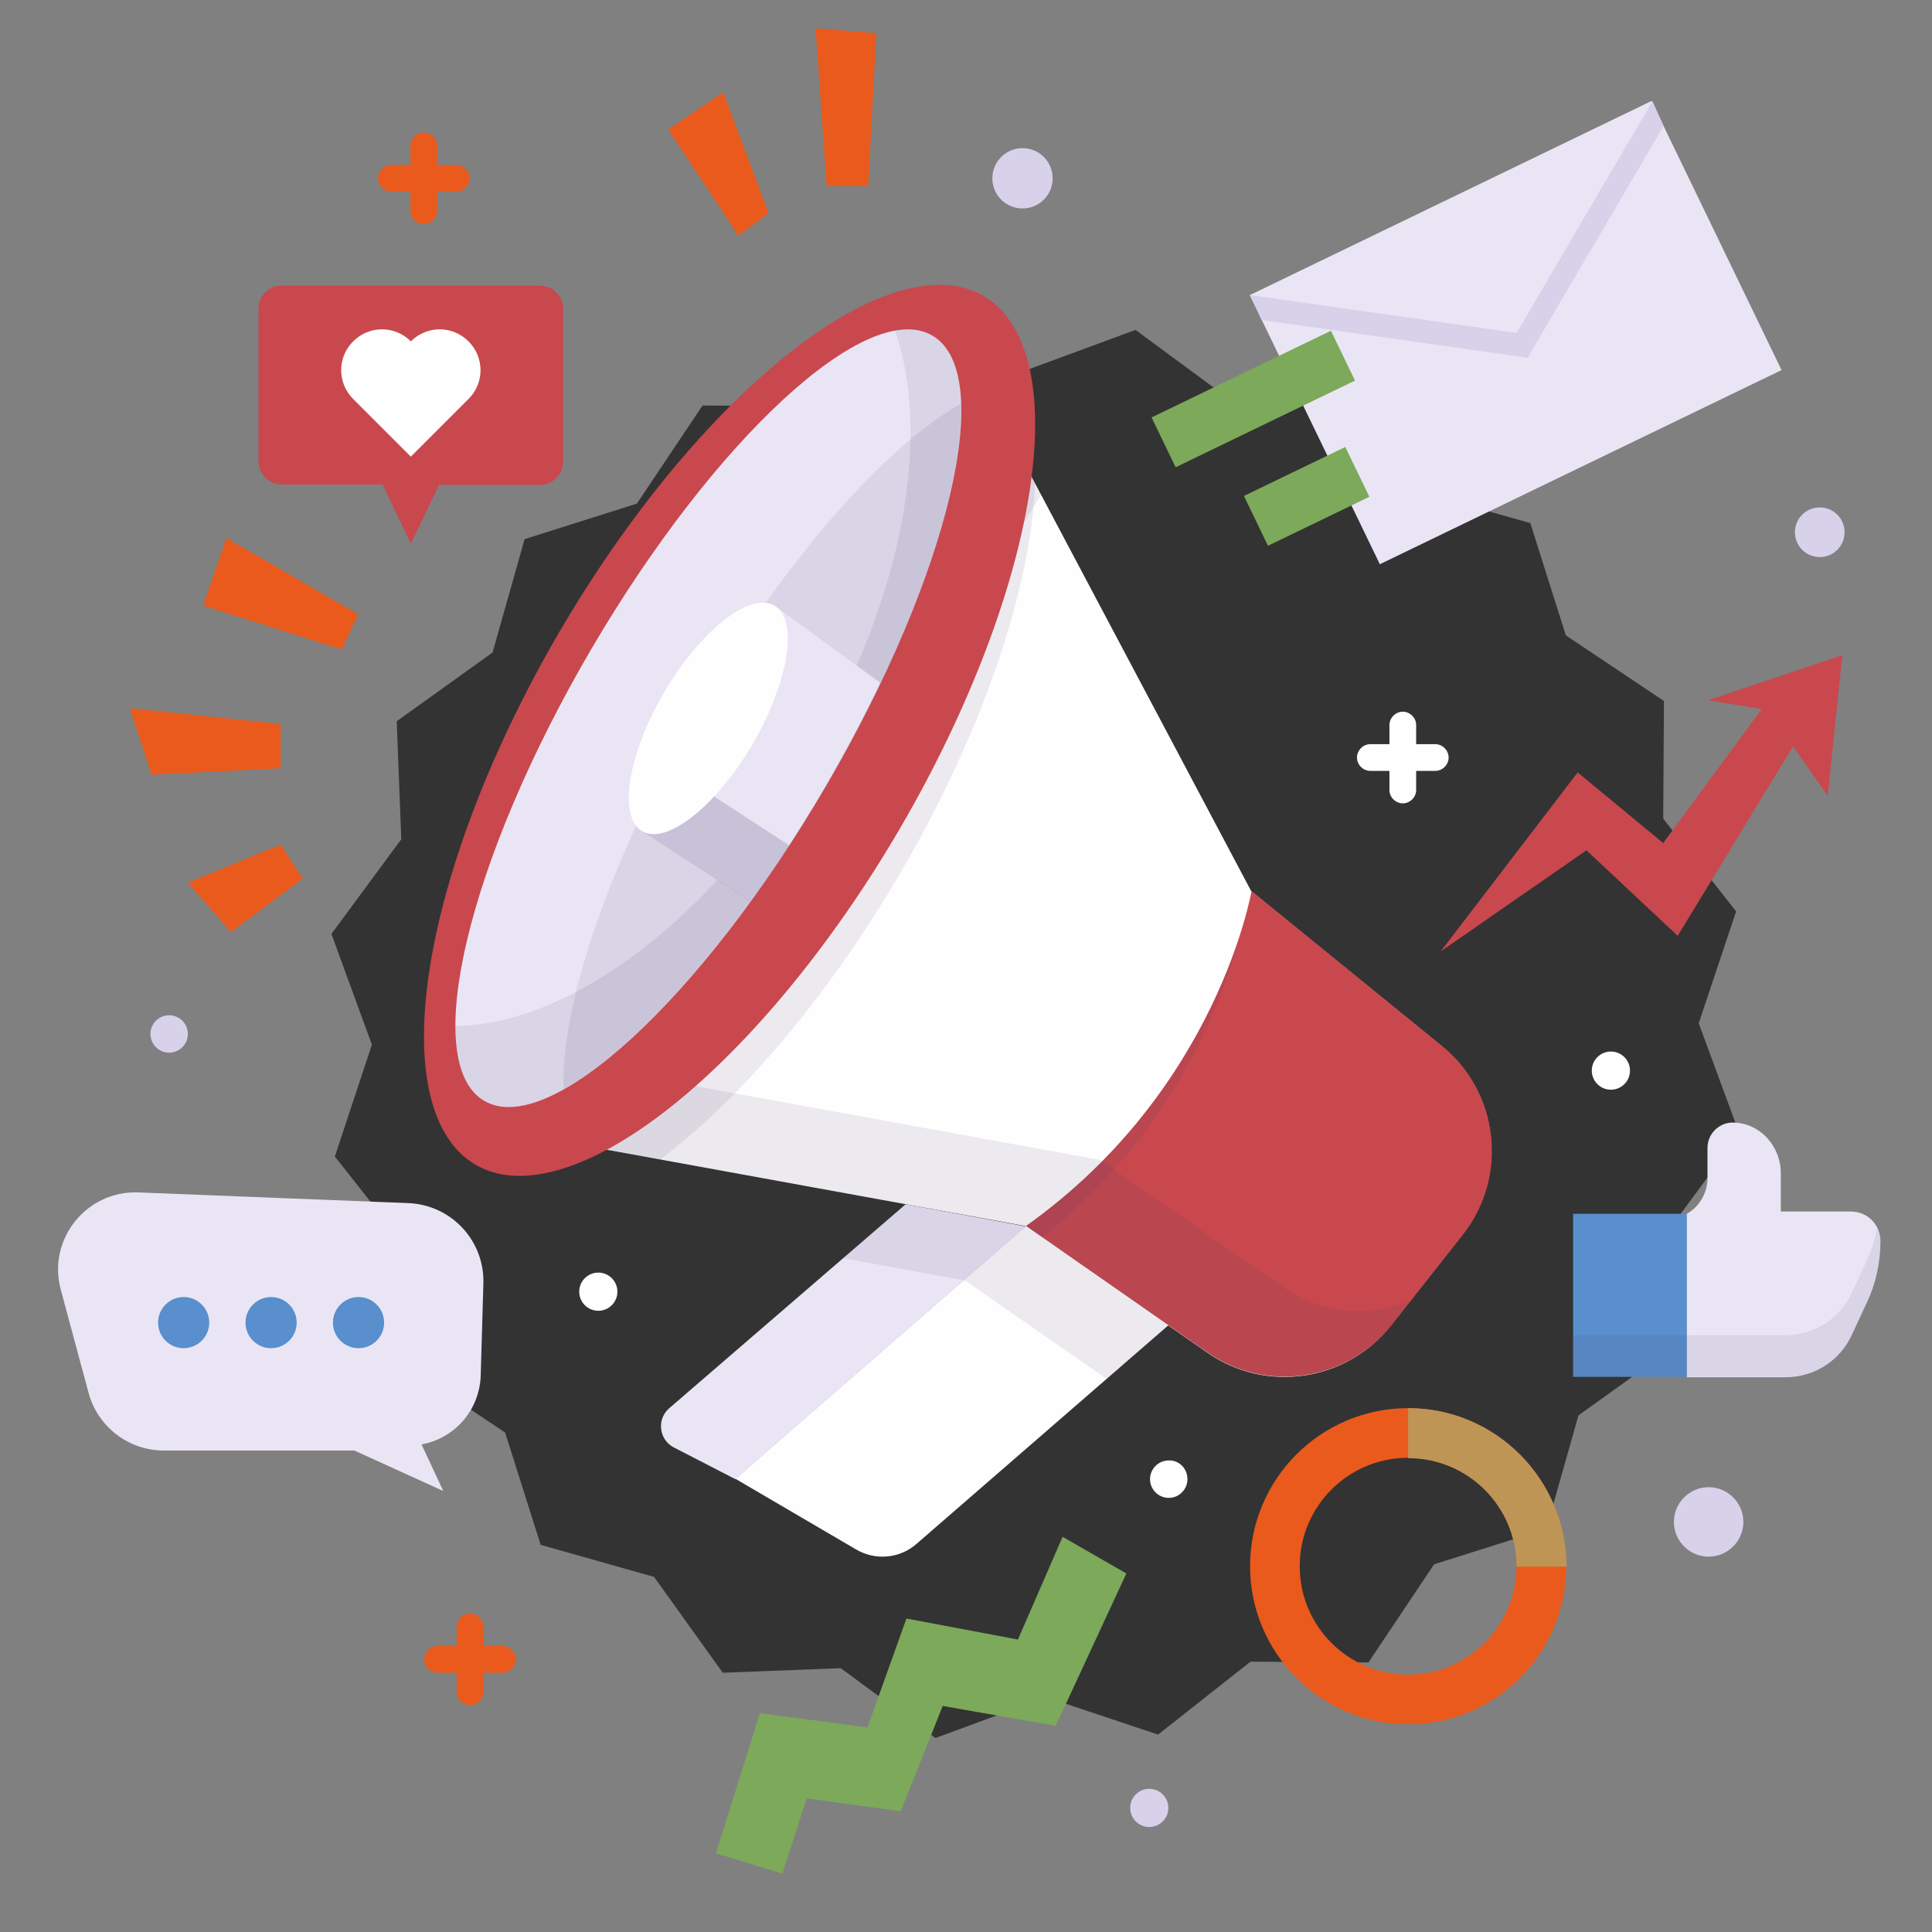 <?xml version="1.0" encoding="utf-8"?>
<!-- Generator: Adobe Illustrator 28.2.0, SVG Export Plug-In . SVG Version: 6.00 Build 0)  -->
<svg version="1.1" id="Слой_1" xmlns="http://www.w3.org/2000/svg" xmlns:xlink="http://www.w3.org/1999/xlink" x="0px" y="0px"
	 viewBox="0 0 506 506" style="enable-background:new 0 0 506 506;" xml:space="preserve">
<rect x="0" y="0" width="506" height="506" fill="#808080" stroke="none"/>
<style type="text/css">
	.st0{fill:#333333;}
	.st1{fill:#FFFEFE;}
	.st2{fill:#C8484E;}
	.st3{opacity:0.1;fill:#3D3966;}
	.st4{fill:#EAE5F4;}
	.st5{opacity:0.2;fill:#3D3966;}
	.st6{fill:#7CA95A;}
	.st7{fill:#D7D1EA;}
	.st8{fill:#588FCC;}
	.st9{fill:#EA5A1C;}
	.st10{fill:#BF9556;}
</style>
<g>
	<polygon class="st0" points="437.3,321.8 438.5,352.7 413.4,370.7 405,400.4 375.6,409.7 358.4,435.4 327.5,435.2 303.3,454.3 
		274,444.5 245,455.2 220.2,436.9 189.3,438.1 171.3,413 141.6,404.6 132.3,375.2 106.6,358 106.8,327.1 87.7,302.9 97.4,273.6 
		86.8,244.6 105.1,219.8 103.9,188.9 129,170.9 137.4,141.2 166.8,131.9 184,106.2 214.8,106.4 239.1,87.3 268.4,97.1 297.4,86.4 
		322.2,104.7 353.1,103.5 371,128.6 400.8,137 410.1,166.4 435.8,183.6 435.6,214.4 454.7,238.7 444.9,268 455.6,297 	"/>
	<path class="st1" d="M268.7,122.1l59,111.3l49.8,40.5c15.1,12.2,17.5,34.3,5.5,49.5l-18.7,23.7c-11.6,14.8-32.8,17.9-48.2,7.1
		l-47.5-33.1l-112-20.4L268.7,122.1z"/>
	<path class="st2" d="M268.7,321.1l47.5,33.1c15.4,10.7,36.5,7.6,48.2-7.1l18.7-23.7c12-15.2,9.6-37.3-5.5-49.5l-49.8-40.5
		C327.7,233.3,319.2,285.2,268.7,321.1z"/>
	<path class="st3" d="M324.4,245.8c-5.8,17.6-20.6,50.3-55.7,75.3l4.3,3C309.4,295.1,321.3,258.4,324.4,245.8z"/>
	<path class="st3" d="M335.7,336.9l-47.5-33.1l-112-20.4l96.5-153.8l-4-7.5l-112,178.6l112,20.4l47.5,33.1
		c15.4,10.7,36.5,7.6,48.2-7.1l5-6.4C358.6,345.1,345.9,344.1,335.7,336.9z"/>
	<path class="st3" d="M268.7,122.1l-112,178.6l16.2,3c20.8-15.7,43.5-42,62.7-74.7c22-37.6,34.4-75.1,35.5-102.3L268.7,122.1z"/>
	
		<ellipse transform="matrix(0.505 -0.863 0.863 0.505 -70.606 259.544)" class="st2" cx="191.1" cy="191.4" rx="131.8" ry="51.5"/>
	<path class="st4" d="M216.2,206.1c-32.4,55.3-72.4,92.2-89.4,82.2c-16.9-9.9-4.4-62.8,28-118.2c32.4-55.3,72.4-92.2,89.4-82.2
		S248.6,150.7,216.2,206.1z"/>
	<path class="st3" d="M244.2,87.9c-2.7-1.6-6.1-2-9.8-1.3c9.5,27.1,2.4,69.3-21.1,109.4c-26,44.3-64,72.5-94,72.7
		c0,9.7,2.4,16.6,7.5,19.6c16.9,9.9,57-26.9,89.4-82.2C248.6,150.7,261.1,97.8,244.2,87.9z"/>
	<path class="st3" d="M216.2,206.1c23.3-39.7,36.3-78.1,35.5-100.4c-19.6,11-45.9,40.6-68.6,79.2c-23.3,39.7-36.3,78.1-35.5,100.4
		C167.2,274.3,193.5,244.7,216.2,206.1z"/>
	<path class="st4" d="M196.6,236c6.7-9.2,13.2-19.2,19.5-30c5.4-9.2,10.2-18.3,14.4-27.2l-27.8-20.3l-34.6,59.1L196.6,236z"/>
	<path class="st5" d="M183.8,206.5l-15.6,11.2l28.4,18.4c3.4-4.7,6.8-9.6,10.1-14.7L183.8,206.5z"/>
	<path class="st1" d="M197.1,194.9c-9.6,16.3-22.5,26.5-28.9,22.8c-6.4-3.7-3.8-20,5.7-36.3c9.6-16.3,22.5-26.5,28.9-22.8
		C209.2,162.3,206.6,178.5,197.1,194.9z"/>
	<path class="st1" d="M268.7,321.1l-76.1,66.2l31.6,18.5c5.1,3,11.5,2.4,15.9-1.5l65.9-57.2L268.7,321.1z"/>
	<path class="st4" d="M237.2,315.4l-61.9,53.4c-3.4,2.9-2.7,8.3,1.2,10.3l16.1,8.3l76.1-66.2L237.2,315.4z"/>
	<polygon class="st3" points="268.7,321.1 237.2,315.4 220.8,329.5 252.4,335.3 252.8,335.4 289.9,361.2 306.1,347.2 	"/>
	<polygon class="st6" points="278.3,402.5 295,412.1 276.5,452 246.9,446.8 235.9,474.4 211.3,471 204.9,490.7 187.5,485.4 
		199,448.7 227.2,452.4 237.4,423.9 266.6,429.4 	"/>
	<polygon class="st2" points="461.4,185.7 447.3,183.4 482.5,171.6 478.7,208.4 469.6,195.5 439.4,245.1 415.5,222.7 377.3,249.2 
		413.2,202.3 435.6,220.8 	"/>
	<path class="st2" d="M67.7,80.8v40c0,3.4,2.8,6.1,6.1,6.1h26.4l7.4,15.5L115,127h26.4c3.4,0,6.1-2.8,6.1-6.1v-40
		c0-3.4-2.8-6.1-6.1-6.1H73.9C70.5,74.7,67.7,77.4,67.7,80.8z"/>
	<path class="st1" d="M122.7,89.4c-4.2-4.2-10.9-4.2-15.1,0c-4.2-4.2-10.9-4.2-15.1,0c-4.2,4.2-4.2,10.9,0,15.1l15.1,15.1l15.1-15.1
		C126.9,100.3,126.9,93.6,122.7,89.4z"/>
	<g>
		
			<rect x="338.7" y="48" transform="matrix(0.9 -0.435 0.435 0.9 1.618 181.438)" class="st4" width="116.9" height="78.3"/>
		<polygon class="st4" points="327.5,77.3 397.2,87.2 432.8,26.5 		"/>
		
			<rect x="302.3" y="97.3" transform="matrix(0.9 -0.435 0.435 0.9 -12.798 153.257)" class="st6" width="52.2" height="14.5"/>
		
			<rect x="327.6" y="122.8" transform="matrix(0.9 -0.435 0.435 0.9 -22.47 161.878)" class="st6" width="29.5" height="14.5"/>
		<polygon class="st7" points="432.8,26.5 397.2,87.2 327.5,77.3 330.4,83.8 400.1,93.7 435.7,33 		"/>
	</g>
	<polygon class="st8" points="441.8,360.6 412,360.6 412,317.9 441.8,317.9 441.8,322.7 	"/>
	<path class="st4" d="M441.8,317.9L441.8,317.9c3.3-1.9,5.4-5.5,5.4-9.3v-8c0-3.6,3-6.6,6.6-6.6l0,0c3.2,0,6.3,1.3,8.6,3.6l0,0
		c2.5,2.5,4,6,4,9.6v10.1h18.4c4.2,0,7.7,3.4,7.7,7.7l0,0c0,5.6-1.2,11.2-3.6,16.2l-3.9,8.4c-3.1,6.8-9.9,11.1-17.4,11.1h-25.8
		V317.9z"/>
	<path class="st3" d="M488.9,330.2l-3.9,8.4c-3.1,6.8-9.9,11.1-17.4,11.1h-25.8H412v10.9h29.8h25.8c7.5,0,14.2-4.3,17.4-11.1
		l3.9-8.4c2.4-5.1,3.6-10.6,3.6-16.2c0-1.2-0.3-2.3-0.8-3.3C491.1,324.5,490.2,327.4,488.9,330.2z"/>
	<path class="st9" d="M368.8,368.8c-22.9,0-41.4,18.6-41.4,41.4s18.6,41.4,41.4,41.4c22.9,0,41.4-18.6,41.4-41.4
		S391.7,368.8,368.8,368.8z M368.8,438.6c-15.7,0-28.4-12.7-28.4-28.4c0-15.7,12.7-28.4,28.4-28.4c15.7,0,28.4,12.7,28.4,28.4
		C397.1,425.9,384.4,438.6,368.8,438.6z"/>
	<path class="st10" d="M368.8,368.8v13.1c15.7,0,28.4,12.7,28.4,28.4h13.1C410.2,387.4,391.7,368.8,368.8,368.8z"/>
	<polygon class="st9" points="89.5,170.1 93.8,160.9 59.3,140.9 53.2,158.6 	"/>
	<polygon class="st9" points="73.5,201.2 73.5,189.6 34,185.5 39.7,202.9 	"/>
	<polygon class="st9" points="73.5,221.2 79.3,230.1 60.5,244.1 49.2,231.2 	"/>
	<polygon class="st9" points="193.4,61.7 201.3,55.8 189.4,24.2 175,33.9 	"/>
	<polygon class="st9" points="216.5,48.7 227.4,48.7 229.5,8.7 213.6,7.4 	"/>
	<circle class="st7" cx="267.8" cy="46.7" r="7.9"/>
	<path class="st7" d="M483.1,139.4c0,3.6-2.9,6.5-6.5,6.5s-6.5-2.9-6.5-6.5c0-3.6,2.9-6.5,6.5-6.5S483.1,135.8,483.1,139.4z"/>
	<path class="st7" d="M456.6,398.6c0,5-4.1,9.1-9.1,9.1c-5,0-9.1-4.1-9.1-9.1c0-5,4.1-9.1,9.1-9.1
		C452.5,389.5,456.6,393.6,456.6,398.6z"/>
	<circle class="st1" cx="421.9" cy="280.4" r="5"/>
	<circle class="st1" cx="156.7" cy="338.3" r="5"/>
	<circle class="st7" cx="301" cy="473.5" r="5"/>
	<path class="st7" d="M49.2,270.8c0,2.7-2.2,4.9-4.9,4.9s-4.9-2.2-4.9-4.9c0-2.7,2.2-4.9,4.9-4.9S49.2,268.1,49.2,270.8z"/>
	<path class="st1" d="M311,387.4c0,2.7-2.2,4.9-4.9,4.9c-2.7,0-4.9-2.2-4.9-4.9c0-2.7,2.2-4.9,4.9-4.9
		C308.8,382.4,311,384.6,311,387.4z"/>
	<g>
		<path class="st4" d="M110.4,378.3L110.4,378.3c8.8-1.6,15.2-9.1,15.5-18l0.7-24.2c0.3-11.2-8.4-20.5-19.6-21l-70.8-2.8
			c-13.6-0.5-23.8,12.3-20.3,25.4l7.3,27.1c2.4,8.9,10.5,15.1,19.7,15.1h49.9l23.3,10.6L110.4,378.3z"/>
		<g>
			<circle class="st8" cx="48.1" cy="346.4" r="6.7"/>
			<path class="st8" d="M77.7,346.4c0,3.7-3,6.7-6.7,6.7c-3.7,0-6.7-3-6.7-6.7s3-6.7,6.7-6.7C74.7,339.7,77.7,342.7,77.7,346.4z"/>
			<path class="st8" d="M100.6,346.4c0,3.7-3,6.7-6.7,6.7c-3.7,0-6.7-3-6.7-6.7s3-6.7,6.7-6.7C97.6,339.7,100.6,342.7,100.6,346.4z"
				/>
		</g>
	</g>
	<path class="st1" d="M375.9,194.9h-5v-5c0-1.9-1.6-3.5-3.5-3.5c-1.9,0-3.5,1.6-3.5,3.5v5h-5c-1.9,0-3.5,1.6-3.5,3.5
		s1.6,3.5,3.5,3.5h5v5c0,1.9,1.6,3.5,3.5,3.5c1.9,0,3.5-1.6,3.5-3.5v-5h5c1.9,0,3.5-1.6,3.5-3.5S377.8,194.9,375.9,194.9z"/>
	<path class="st9" d="M131.6,431.1h-5v-5c0-1.9-1.6-3.5-3.5-3.5c-1.9,0-3.5,1.6-3.5,3.5v5h-5c-1.9,0-3.5,1.6-3.5,3.5
		s1.6,3.5,3.5,3.5h5v5c0,1.9,1.6,3.5,3.5,3.5c1.9,0,3.5-1.6,3.5-3.5v-5h5c1.9,0,3.5-1.6,3.5-3.5S133.5,431.1,131.6,431.1z"/>
	<path class="st9" d="M119.5,43.2h-5v-5c0-1.9-1.6-3.5-3.5-3.5c-1.9,0-3.5,1.6-3.5,3.5v5h-5c-1.9,0-3.5,1.6-3.5,3.5s1.6,3.5,3.5,3.5
		h5v5c0,1.9,1.6,3.5,3.5,3.5c1.9,0,3.5-1.6,3.5-3.5v-5h5c1.9,0,3.5-1.6,3.5-3.5S121.4,43.2,119.5,43.2z"/>
</g>
</svg>
